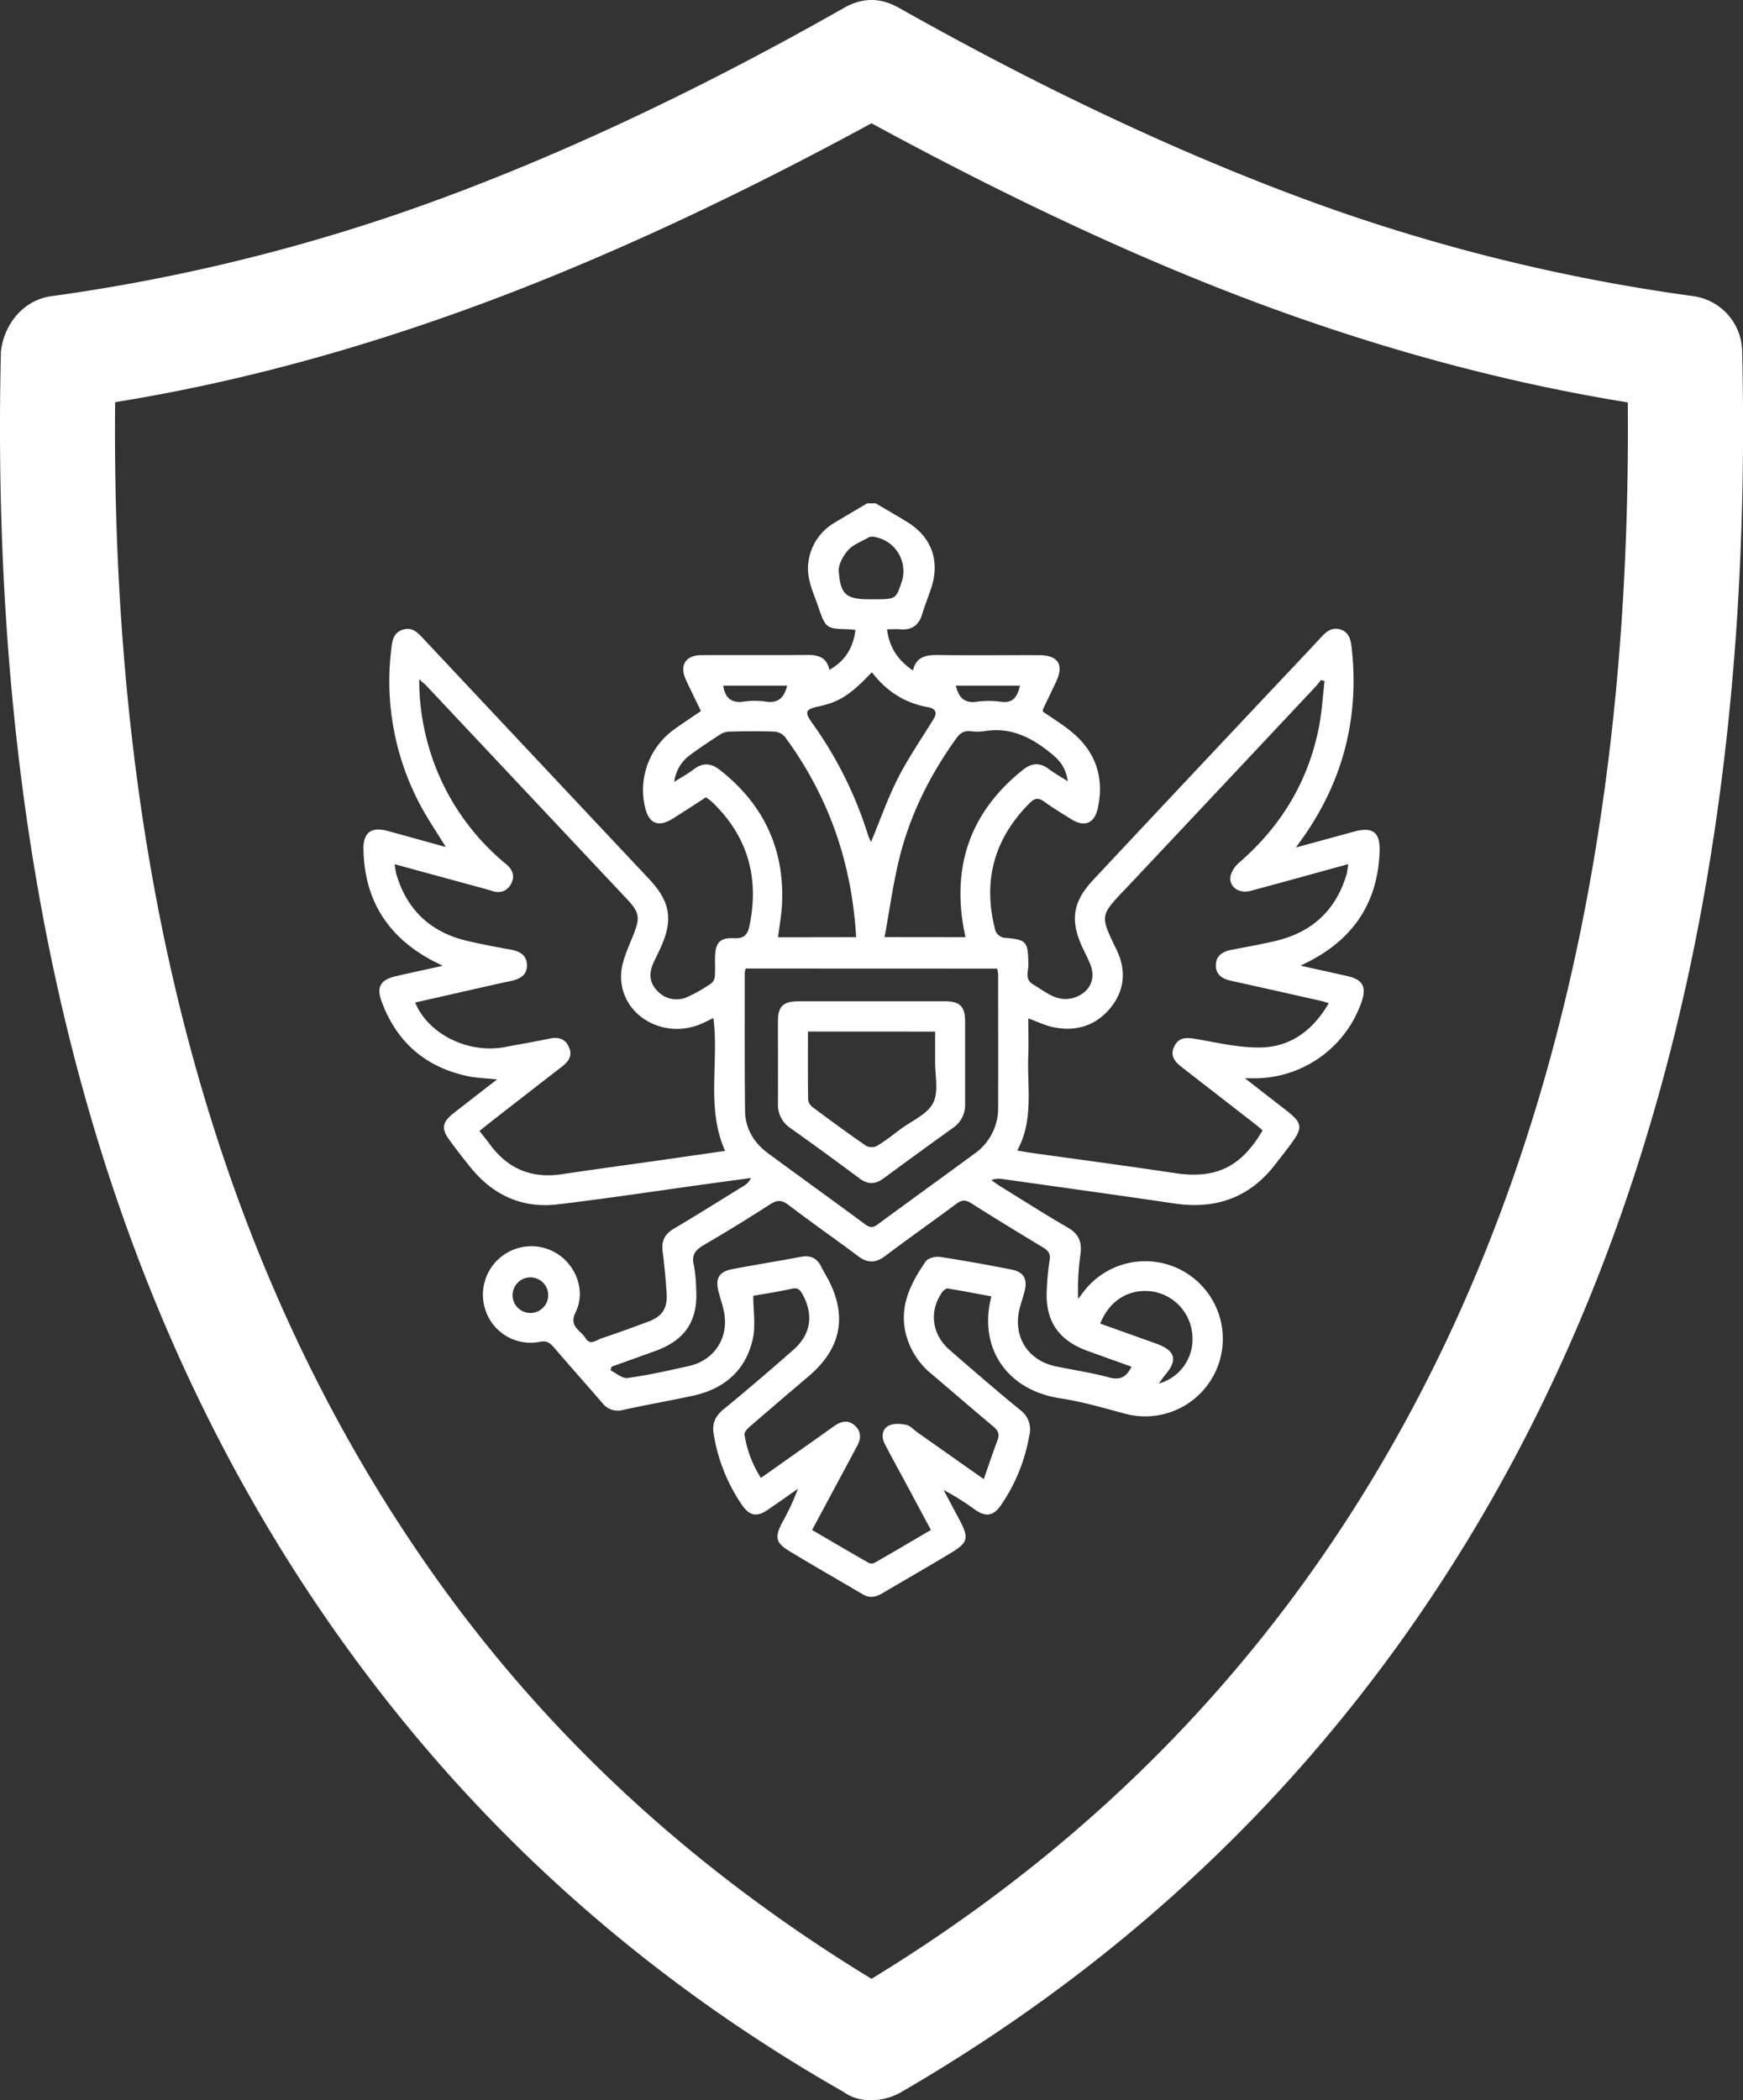 <?xml version="1.0" encoding="UTF-8"?> <svg xmlns="http://www.w3.org/2000/svg" viewBox="0 0 612 737.41"><rect x="0" y="0" width="612" height="737.41" fill="#333333" stroke="none"/> <defs> <style>.cls-1{fill:#fff;}</style> </defs> <title>shit </title> <g id="Слой_2" data-name="Слой 2"> <g id="Capa_1" data-name="Capa 1"> <path class="cls-1" d="M611.71,123.51a19.89,19.89,0,0,0-17-19.51A645.32,645.32,0,0,1,460.3,70.75C416.5,54.71,368,32.31,315.76,2.82c-6.63-3.75-12.88-3.77-19.51,0-51.91,29.48-100,51.82-144.17,67.93A651.13,651.13,0,0,1,18,104C8.25,105.35,1.4,113.75.31,123.51q-6.49,278,121.42,454.93,69.57,96.33,174.52,156.1c5.42,4,13.92,3.67,20.24,0C386.05,694.13,444,642.38,490.3,578.44Q618.19,401.71,611.71,123.51ZM457.77,555.68Q397.44,639,306,694.79c-61.07-37.22-111.77-83.38-151.76-139.11Q38.06,393.74,40.42,141.21c42.64-6.86,84.92-18.43,127.2-34S256.14,70.39,306,43.29c49.87,27.1,95.76,48.42,138,64s84.91,27.11,127.55,34Q573.76,395.42,457.77,555.68Z"></path> <g id="Слой_1-2" data-name="Слой 1-2"> <path class="cls-1" d="M307.49,176.73c3.75,2.23,7.55,4.39,11.26,6.69,8.35,5.18,11.35,13.6,8.23,23-1,3.08-2.26,6.09-3.18,9.2-1.18,4-3.72,5.7-7.82,5.34-1.36-.12-2.73,0-4.52,0,.77,6.33,3.78,10.83,9.09,14.46,1.19-5.06,4.84-5.49,9.1-5.43,11.75.17,23.5,0,35.25.06,6.68,0,8.75,3.37,5.87,9.43-1.51,3.16-3,6.31-4.52,9.46a3.22,3.22,0,0,0-.08.92c3.1,2.14,6.4,4.17,9.42,6.55,8.87,7,12.25,16.14,9.9,27.23-1.17,5.49-4.64,6.94-9.35,4-3.18-2-6.39-3.92-9.42-6.12-2-1.43-3.32-1.41-5.09.36-12.73,12.68-16.72,27.69-12.09,45a4.1,4.1,0,0,0,2.93,2.37c8.08.71,8.43,1.12,8.62,9.27.06,2.4-1.42,5.34,1.65,7.13,4.56,2.66,8.69,6.65,14.75,4.52,5.06-1.78,7.34-6.34,5.42-11.34-.8-2.09-1.87-4.09-2.82-6.12-4.41-9.47-3.47-16,3.64-23.64Q416.8,273.73,450,238.52c4.54-4.83,9.11-9.63,13.6-14.49,1.94-2.11,3.91-4,7.08-3s3.62,3.86,3.93,6.62q4,36.36-17,66.3L455,297.57,475.4,292c6.48-1.77,9.19.12,9,6.7-.47,16.87-8.06,29.54-22.83,37.83-1.36.76-2.77,1.44-4.89,2.54,6,1.34,11.24,2.46,16.41,3.65,5.42,1.24,6.78,3.73,5,9a39.81,39.81,0,0,1-36.6,26.87h-4.38c5.44,4.23,10,7.78,14.61,11.35,5.56,4.32,5.8,6,1.59,11.68-1.86,2.51-3.8,5-5.71,7.42-9,11.6-20.85,15.62-35.14,13.54-20.27-3-40.55-5.79-60.82-8.65a6.48,6.48,0,0,0-3.56.47c1.06.72,2.1,1.48,3.19,2.15,7.86,4.86,15.65,9.85,23.65,14.46,3.84,2.22,5,5,4.46,9.28a86,86,0,0,0-.8,15.79c.62-.85,1.24-1.71,1.88-2.54a27.24,27.24,0,1,1,14.31,42.76c-7.46-2-14.92-4.19-22.52-5.34-19-2.88-28.82-18.08-24.15-35.78-5.13-.95-10.22-1.95-15.34-2.77-.57-.09-1.51.67-1.94,1.28-4.65,6.63-3.69,14.79,2.55,20.23,8.19,7.15,16.42,14.26,24.84,21.14a8.39,8.39,0,0,1,3.21,8.87,61.78,61.78,0,0,1-9.89,24.46c-2.69,3.9-5.28,4.37-9.16,1.7a91.48,91.48,0,0,0-11.05-6.94q2.78,5.25,5.57,10.48c3.41,6.39,3.07,8-3.2,11.74-7.91,4.78-15.94,9.35-23.89,14.06-2.34,1.39-4.54,1.76-7,.28-8.48-5-17.06-9.91-25.49-15-5-3-5.36-5-2.62-10.18a86.7,86.7,0,0,0,5.49-11.81c-3.55,2.48-7.08,5-10.67,7.44-3.75,2.55-6.29,2.09-8.89-1.6a61.27,61.27,0,0,1-10-24.84c-.67-3.68.35-6.36,3.34-8.81,8.32-6.81,16.47-13.83,24.55-20.91,6.25-5.46,7.24-12.36,3.26-19.58-.88-1.6-1.67-2.39-3.75-1.92-4.59,1-9.26,1.72-13.53,2.48,0,5.36.88,10.49-.18,15.19-2.48,11-10,17.52-21,19.89-8.17,1.76-16.42,3.19-24.58,5a6.82,6.82,0,0,1-7.29-2.51c-5.63-6.52-11.38-12.95-17-19.51-1.42-1.65-2.59-2.41-5-1.89a16.66,16.66,0,0,1-18.42-9.7,17,17,0,0,1,25.5-20.66c6.25,4.55,9,13.06,5.57,20-2.48,5,1.77,6.24,3.45,9s3.77.76,5.55.16c5.56-1.86,11.07-3.87,16.57-5.92,4.8-1.79,6.72-4.6,6.41-9.73s-.79-10-1.41-14.92c-.47-3.68.77-6.13,4-8,8.16-4.84,16.19-9.89,24.27-14.87a6.52,6.52,0,0,0,2.78-2.91c-5.07.69-10.13,1.37-15.19,2.07-17.57,2.43-35.1,5.1-52.7,7.2-12.33,1.48-22.53-3.14-30.41-12.73-2.61-3.18-5.11-6.47-7.55-9.79-3-4.05-2.63-6.34,1.41-9.5,4.91-3.85,9.85-7.66,15.25-11.85-3.78-.41-7.07-.48-10.24-1.14-14.86-3.14-25-11.92-30.26-26.17-1.92-5.16-.44-7.69,5-8.94,5.18-1.19,10.38-2.31,16.42-3.64-2.11-1.09-3.52-1.75-4.88-2.51-15.12-8.51-22.71-21.42-22.94-38.62-.07-5.64,2.79-7.73,8.23-6.28,6.84,1.83,13.66,3.77,20.68,5.7-3.09-5.05-6.27-9.68-8.89-14.6a92.54,92.54,0,0,1-10.23-55.08c.31-2.78.76-5.59,4-6.62s5.13.88,7.1,3q39.65,42.24,79.32,84.45c7.72,8.21,8.64,14.63,3.81,24.9-.64,1.35-1.28,2.7-1.94,4.05-1.73,3.54-2,7.07.84,10.12a9.13,9.13,0,0,0,10.61,2.52,53.11,53.11,0,0,0,8.76-5,3.63,3.63,0,0,0,1.09-2.53c.16-2.12,0-4.25.06-6.37.07-5.19,1.6-7.05,6.65-6.82,3.49.16,4.77-1.14,5.44-4.36,3.53-17-.65-31.64-13.35-43.68a22.53,22.53,0,0,0-1.94-1.43c-3.91,2.52-7.76,5.05-11.66,7.5-5,3.13-8.34,1.76-9.67-3.86A26.17,26.17,0,0,1,237,255.9c2.92-2.1,5.94-4.08,9.11-6.24-1.8-3.74-3.57-7.29-5.24-10.9-2.39-5.16-.21-8.71,5.47-8.73,12.5-.06,25,.05,37.5-.07,3.88,0,6.55,1.19,7.37,5.24,5.44-3.11,8.33-7.54,9.16-14-.72-.08-1.44-.22-2.16-.24-8.19-.23-8.25-.21-11-8.2-1.75-5.16-4.34-10.13-3.28-15.92a18.65,18.65,0,0,1,8.94-13.21c3.88-2.36,7.73-4.61,11.63-6.9ZM145.76,352c4.63,11.15,18.59,18,31.36,15.67,5.27-1,10.56-1.9,15.81-3,3.11-.67,5.51,0,6.84,3s-.11,5-2.38,6.78q-12.6,9.75-25.15,19.53c-1.25,1-2.47,2-3.9,3.11,1.45,1.85,2.71,3.38,3.89,5,6.27,8.39,14.54,11.74,24.91,10.21,11.72-1.74,23.47-3.35,35.21-5l22.24-3.2c-6.75-15.23-2.08-31.11-4.11-46.66-1.53.74-2.83,1.43-4.17,2-13.09,5.7-28.05-2.65-28.25-16.39-.07-4.81,2.32-9.81,4.2-14.47,2.47-6.17,2.46-8-2-12.77L149.93,241c-.7-.74-1.52-1.39-2.74-2.49a84.47,84.47,0,0,0,8.4,36.87,83.43,83.43,0,0,0,22.08,28c2.27,1.89,3.27,4.2,1.79,6.93s-3.87,3.43-6.76,2.49c-2.74-.85-5.53-1.56-8.29-2.31l-25.82-7.05a29.9,29.9,0,0,0,.55,3.41c3.74,12.77,12.21,20.58,25.11,23.56,5,1.15,10,2.11,15,3,3.12.57,5.65,1.84,5.77,5.31.13,3.72-2.55,5.08-5.75,5.74-2.68.56-5.36,1.16-8,1.76Zm297.57,44.88c-.91-.76-1.83-1.57-2.8-2.32l-25.45-19.76c-2.45-1.89-4.36-4-2.83-7.27s4.09-3.33,7.28-2.8c7.61,1.29,15.29,3.15,22.92,3.06,10.68-.14,18.54-6,24.12-15.57-1.22-.35-1.91-.6-2.61-.76-10.59-2.38-21.17-4.78-31.77-7.11-3-.65-5.26-2.1-5.28-5.35,0-3.46,2.36-4.91,5.53-5.51,5.15-1,10.31-1.92,15.41-3.11,12.74-3,21.16-10.68,24.93-23.29a30.34,30.34,0,0,0,.6-3.68c-11.83,3.25-23,6.35-34.2,9.37-4.26,1.14-7.9-1.52-7.09-5.38a9.78,9.78,0,0,1,3.24-4.73c14.53-12.66,24-28.31,27.74-47.22,1.07-5.35,1.37-10.86,2-16.29l-1.21-.42c-.79,1-1.54,1.93-2.39,2.83q-32.84,35-65.72,69.93c-9.49,10-9.71,9.6-3.75,21.87,3.45,7.11,3,14.18-2,20.4-5.17,6.37-12.16,8.53-20.14,6.9-2.85-.58-5.55-1.92-8.81-3.09,0,4.49.15,8.82,0,13.13-.45,11.1,2,22.51-3.88,33.24,1.77.3,3.1.57,4.44.76,16.94,2.38,33.9,4.61,50.8,7.17,14.33,2.19,23.33-2,30.92-15ZM326.86,537.19l-8.46-15.78c-2.6-4.84-5.27-9.64-7.78-14.52-1.22-2.38-.94-5.07,1.37-6.29,1.68-.89,4.18-.73,6.17-.33,1.46.3,2.68,1.74,4,2.68,7.51,5.29,15,10.58,23.26,16.39,1.75-5,3.23-9.43,4.88-13.82.8-2.15,0-3.38-1.63-4.74-7.28-6.08-14.45-12.32-21.7-18.45a26.44,26.44,0,0,1-8.8-13.6c-2.65-9.91,1.54-18.11,6.88-25.85.8-1.15,3.39-1.8,5-1.56,8.38,1.26,16.73,2.8,25.06,4.42,4.36.85,5.74,3.33,4.62,7.69-.49,1.93-1.14,3.82-1.65,5.75-2.62,9.88,2.64,18.47,12.61,20.56,6.23,1.3,12.56,2.21,18.69,3.89,4,1.08,6.14-.18,7.92-3.76-5.28-1.9-10.53-3.75-15.76-5.67-10-3.7-14.59-10.59-14-21.29a93.82,93.82,0,0,1,1-10.44c.39-2.3-.49-3.38-2.29-4.46-8.44-5.1-16.87-10.22-25.19-15.51-2-1.29-3.37-1.24-5.26.17-8.31,6.2-16.8,12.15-25.08,18.39-3.34,2.5-6.12,2.46-9.43,0-8.08-6.1-16.42-11.84-24.45-18-2.45-1.87-4.11-1.71-6.55-.14q-11.32,7.32-23,14.13c-2.87,1.68-4.6,3.34-3.69,7a48.07,48.07,0,0,1,.82,8.19c.8,11.34-3.71,18.28-14.34,22.11q-7.67,2.77-15.35,5.52l-.37,1.26c2,1,4.19,3,6,2.7,7.28-1,14.48-2.62,21.66-4.24,8.85-2,14-10,12.18-19-.46-2.32-1.24-4.57-1.85-6.86-1.29-4.83,0-7.21,4.87-8.14,8-1.52,16-2.79,24-4.31,3.33-.64,5.58.42,7.08,3.38.67,1.34,1.44,2.63,2.16,3.94,7.17,13.13,5.05,24.71-6.34,34.45-6.93,5.93-13.9,11.82-20.79,17.8-.85.74-2.06,2-1.92,2.83a39.15,39.15,0,0,0,5.75,15.22l3.4-2.37q11.16-7.89,22.32-15.8c2.37-1.69,4.8-2.32,7.18-.29s2.37,4.74.81,7.42c-.57,1-1.06,2-1.6,3-4.65,8.68-9.32,17.36-14.13,26.33,6.73,3.94,13.27,7.79,19.86,11.55a2.45,2.45,0,0,0,2.05,0C313.59,545,320.15,541.11,326.86,537.19Zm-65-197.13a6,6,0,0,0-.36,1.3c0,16.24-.08,32.47.1,48.7.07,6.26,3.15,11.24,8.13,14.91,11.36,8.37,22.82,16.6,34.17,25,1.6,1.17,2.69,1.1,4.25-.05,11.26-8.29,22.6-16.46,33.86-24.74a19.46,19.46,0,0,0,8.45-16.32c.06-15.61,0-31.22,0-46.83a12.89,12.89,0,0,0-.33-1.94Zm38.75-11c-1.51-26.25-9.72-49.56-25-70.34a5.39,5.39,0,0,0-3.66-1.84c-5.24-.2-10.49-.13-15.73,0a6.19,6.19,0,0,0-3.14.87c-3.67,2.36-7.33,4.77-10.83,7.38a13.66,13.66,0,0,0-5.5,9.4c2.77-1.77,5-3,6.94-4.48,3.2-2.39,6-2.11,9.14.34,15.09,11.88,22.52,27.32,21.78,46.54-.16,4-.92,8-1.42,12.17Zm38.4,0c-.29-1.43-.54-2.52-.73-3.61-3.87-22.44,3-40.82,20.8-55.08,3.08-2.47,5.92-2.78,9.14-.38,2,1.51,4.26,2.76,6.69,4.32-.63-4.39-2.4-7-5.78-9.72-6.86-5.62-14.25-9.44-23.54-7.86a18,18,0,0,1-4.86,0c-2.25-.22-3.63.67-4.94,2.5-9.28,12.91-16.31,26.92-20.07,42.37-2.16,8.89-3.39,18-5.13,27.43Zm-32.9-93c-7.61,8-11.45,10.45-18.81,12-4.5,1-4.88,1.94-2.2,5.69a137.69,137.69,0,0,1,19.65,39.35c.27.86.7,1.68,1.08,2.57,3.2-7.73,5.86-15.39,9.51-22.56s8.33-13.89,12.55-20.81c1.44-2.38.17-3.57-2-4-8.16-1.4-14.6-5.57-19.77-12.27Zm80.18,228.67,19.6,7c6.89,2.48,7.77,5.76,3.06,11.24-.65.76-1.18,1.61-2.06,2.81a16.13,16.13,0,0,0,11.75-17.14,16.68,16.68,0,0,0-13.78-15.15C396.64,452.28,389.69,456.36,386.29,464.73ZM306.14,210.42c8.34,0,8.34,0,10.25-5.48a12.19,12.19,0,0,0-6.95-15.76,12.37,12.37,0,0,0-3.05-.75,3,3,0,0,0-1.73.44c-2.37,1.37-5.18,2.38-6.9,4.33s-3.42,5-3.25,7.36c.56,8.28,2.68,9.86,10.89,9.86ZM186.46,461a6.25,6.25,0,1,0-.45,0ZM276.4,240.73H253.91c.72,4.29,2.81,6.24,7.19,5.62a27.17,27.17,0,0,1,7.85,0C273.35,247,275.35,244.86,276.4,240.73Zm81.75,0H335.59c1,4,2.83,6.28,7.29,5.67a31.75,31.75,0,0,1,8.6,0C356,247,357.25,244.35,358.15,240.73Z"></path> <path class="cls-1" d="M306,351.57h25.87c5.14,0,7,1.85,7,7.06V387.5a9.81,9.81,0,0,1-4.37,8.6q-12.18,8.73-24.24,17.63c-2.93,2.17-5.56,2.2-8.51,0q-12-8.94-24.22-17.64a9.77,9.77,0,0,1-4.38-8.59c.05-9.62,0-19.24,0-28.86,0-5.35,1.82-7.06,7.33-7.07Zm-22.32,10.62c0,8.22-.06,16,.07,23.88a4,4,0,0,0,1.6,2.68c6.19,4.63,12.43,9.21,18.79,13.59a4.24,4.24,0,0,0,3.8,0c2.87-1.73,5.52-3.84,8.22-5.85,4-3,9.45-5.23,11.48-9.22s.63-9.73.7-14.7V362.22Z"></path> </g> </g> </g> </svg> 